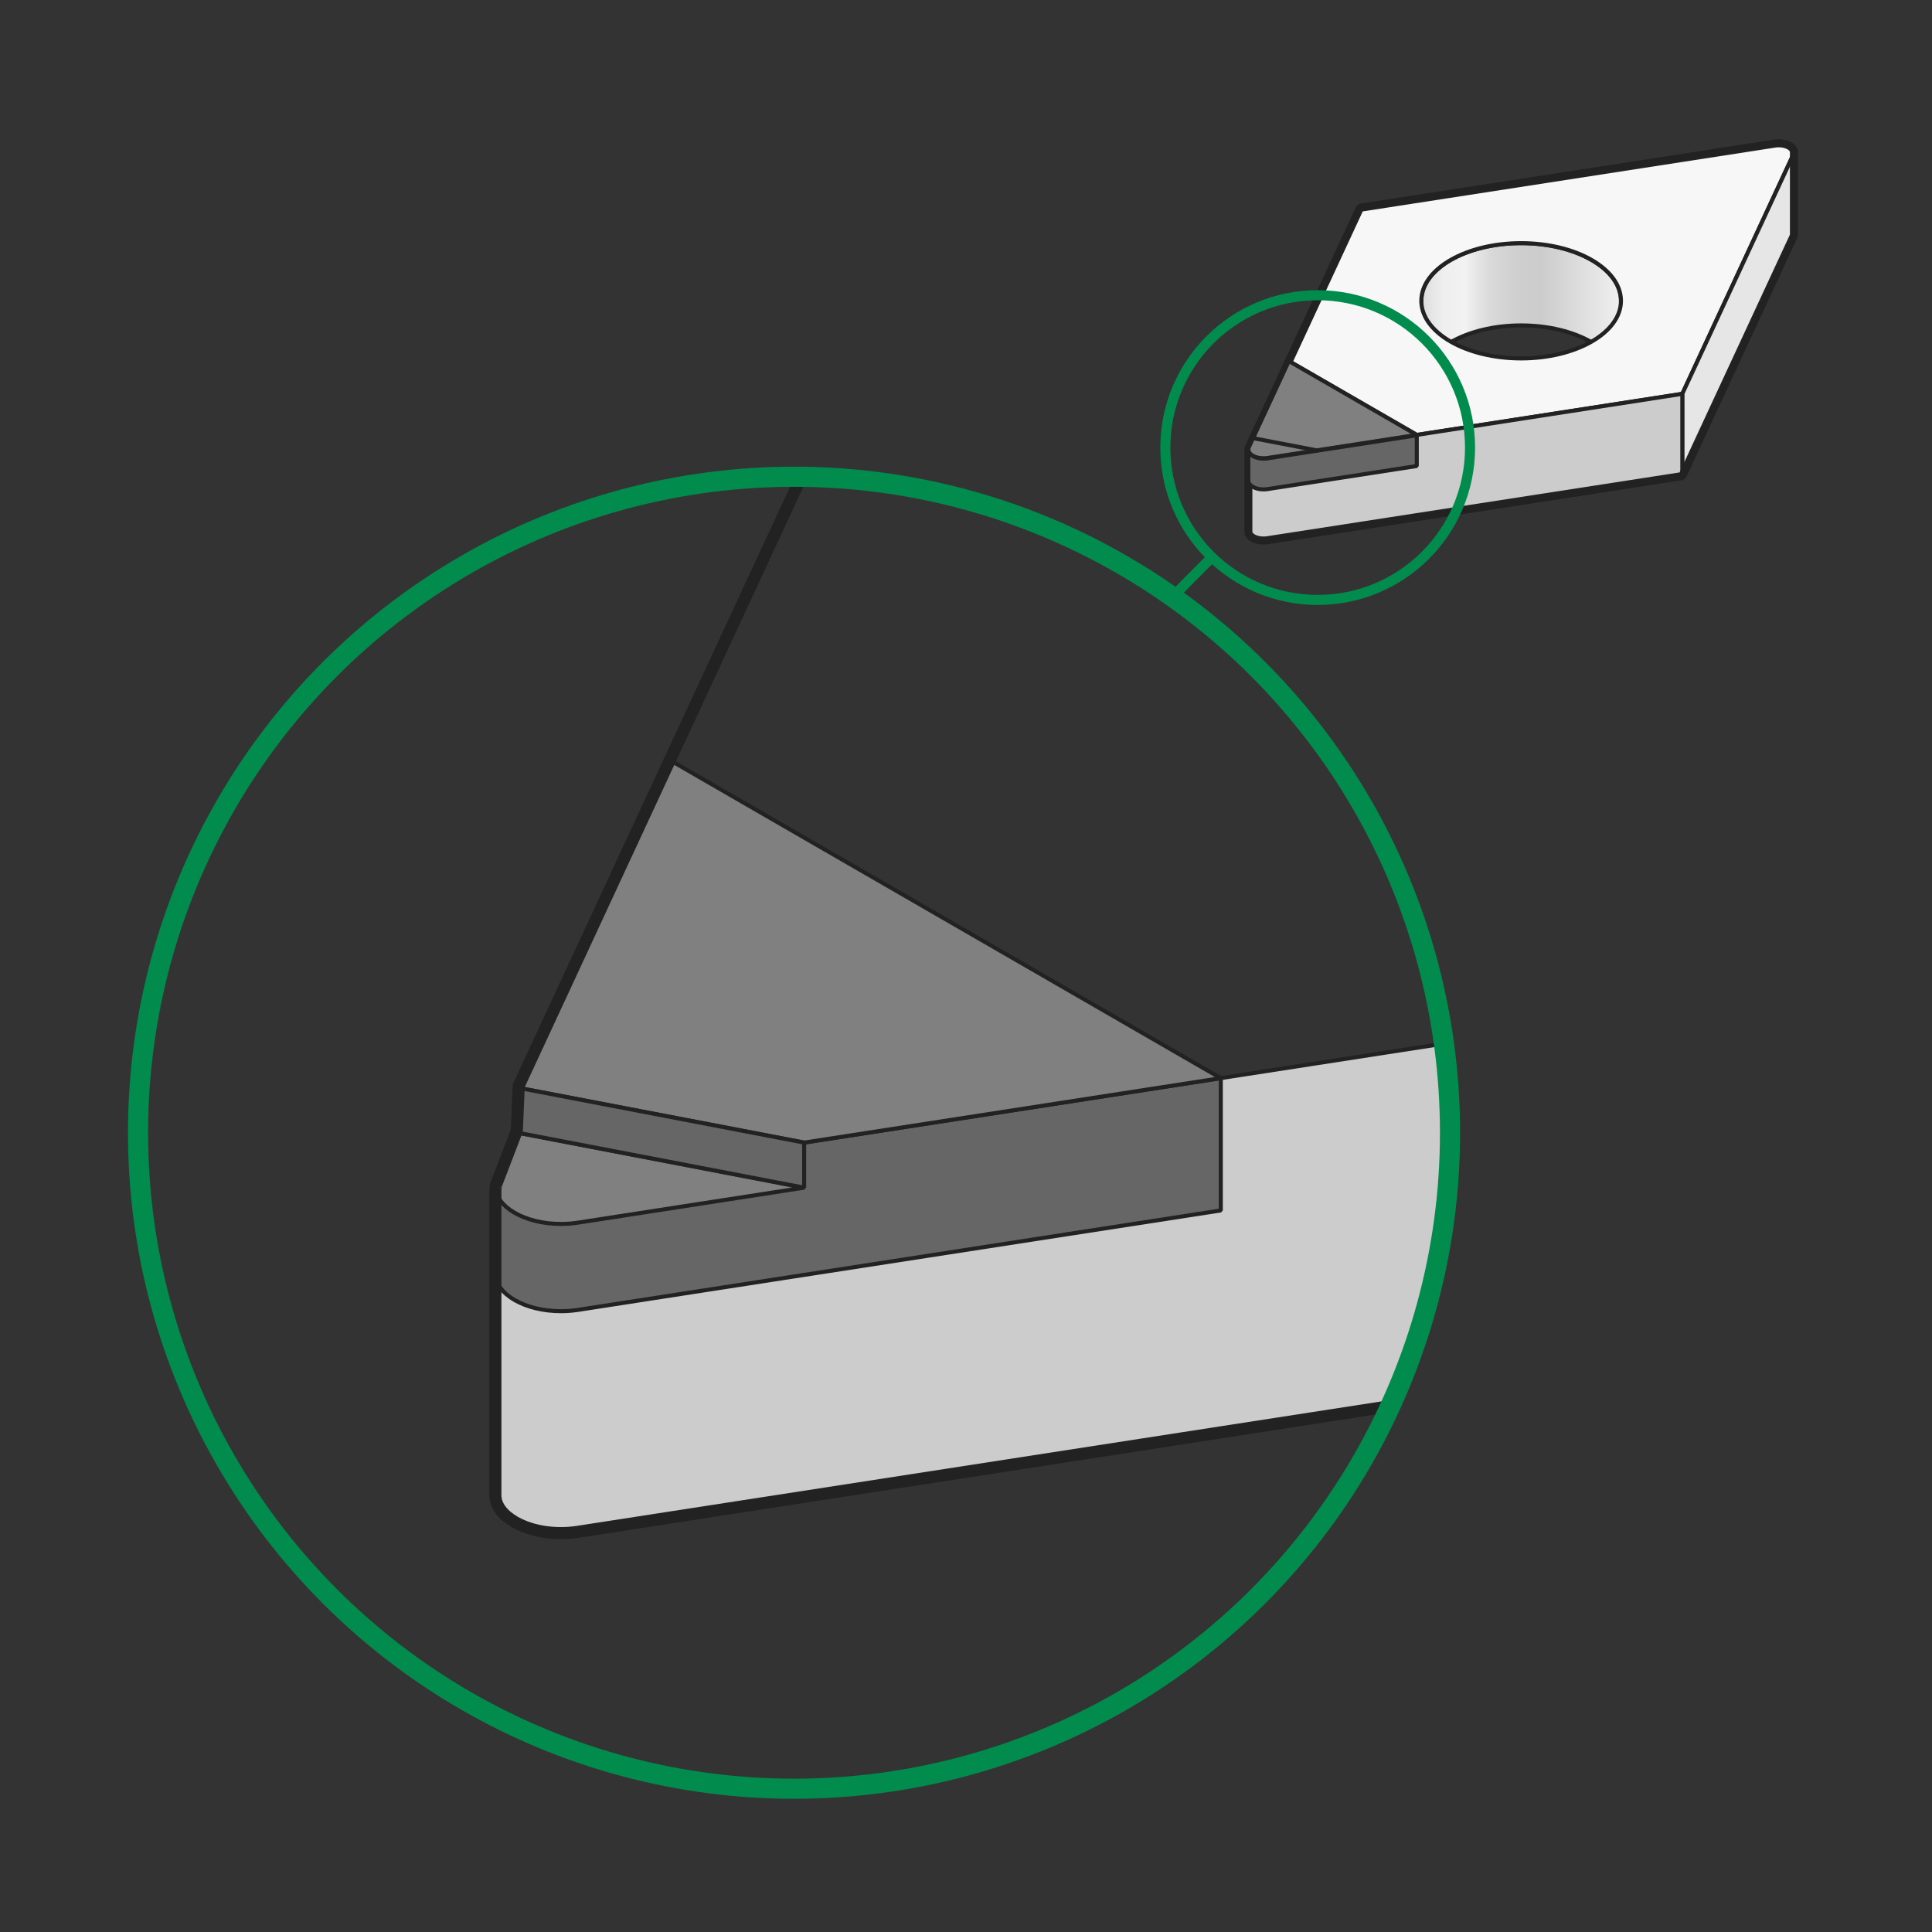 <?xml version="1.0" encoding="UTF-8"?>
<svg xmlns="http://www.w3.org/2000/svg" xmlns:xlink="http://www.w3.org/1999/xlink" id="_レイヤー_1" data-name="レイヤー_1" version="1.1" viewBox="0 0 960 960" width="960" height="960">
  <rect x="0" y="0" width="960" height="960" fill="#333333" stroke="none"/>
  <defs>
    <style>
      .st0 {
        fill: gray;
      }

      .st0, .st1, .st2, .st3, .st4, .st5, .st6, .st7, .st8 {
        stroke: #222;
        stroke-linejoin: bevel;
      }

      .st0, .st1, .st2, .st3, .st6, .st7, .st8 {
        stroke-width: 2px;
      }

      .st1 {
        fill: #f7f7f7;
      }

      .st2 {
        fill: #666;
      }

      .st3 {
        fill: url(#_名称未設定グラデーション_38);
      }

      .st4 {
        stroke-width: 4px;
      }

      .st4, .st5, .st9, .st10, .st6 {
        fill: none;
      }

      .st5 {
        stroke-width: 6px;
      }

      .st9 {
        stroke-width: 5px;
      }

      .st9, .st10 {
        stroke: #018b4d;
        stroke-miterlimit: 10;
      }

      .st10 {
        stroke-width: 10px;
      }

      .st7 {
        fill: #e6e6e6;
      }

      .st8 {
        fill: #ccc;
      }
    </style>
    <linearGradient id="_名称未設定グラデーション_38" data-name="名称未設定グラデーション 38" x1="706.25" y1="806.43" x2="805.46" y2="806.43" gradientTransform="translate(0 962) scale(1 -1)" gradientUnits="userSpaceOnUse">
      <stop offset="0" stop-color="#d3d3d3"></stop>
      <stop offset="0" stop-color="#d9d9d9"></stop>
      <stop offset=".06" stop-color="#e7e7e7"></stop>
      <stop offset=".12" stop-color="#efefef"></stop>
      <stop offset=".22" stop-color="#f2f2f2"></stop>
      <stop offset=".26" stop-color="#e9e9e9"></stop>
      <stop offset=".35" stop-color="#d9d9d9"></stop>
      <stop offset=".47" stop-color="#cfcfcf"></stop>
      <stop offset=".6" stop-color="#ccc"></stop>
      <stop offset="1" stop-color="#f0f0f0"></stop>
    </linearGradient>
  </defs>
  <g>
    <path class="st3" d="M706.25,190.33c0-15.82,22.21-28.64,49.6-28.64s49.6,12.82,49.61,28.64v-40.87c0-15.82-22.21-28.64-49.61-28.64s-49.6,12.82-49.6,28.64v40.87Z"></path>
    <path class="st1" d="M891.15,76.7c.18-.38.26-.76.26-1.13,0-1.2-.84-2.3-2.22-3.09s-3.28-1.29-5.35-1.28c-.64,0-1.3.05-1.96.15l-206.1,31.88-35.35,76.17,63.57,36.7,131.93-20.41,55.22-118.99h0ZM755.85,178.1c-27.4,0-49.6-12.82-49.61-28.64,0-15.82,22.21-28.64,49.6-28.64s49.6,12.82,49.61,28.64c0,15.82-22.21,28.64-49.6,28.64Z"></path>
    <path class="st7" d="M835.93,195.69l55.22-118.99c.18-.38.26-.76.26-1.13v40.87c0,.37-.09.75-.26,1.13l-55.22,118.99v-40.87Z"></path>
    <path class="st8" d="M835.93,236.56l-131.93,20.41-74.17,11.47c-.66.1-1.32.15-1.96.15-2.08,0-3.98-.49-5.35-1.28-1.38-.8-2.23-1.89-2.22-3.09v-40.87c0,1.2.84,2.3,2.22,3.09,1.38.8,3.28,1.29,5.35,1.28.64,0,1.3-.05,1.96-.15l74.17-11.47,131.93-20.41v40.87Z"></path>
    <path class="st4" d="M889.19,72.48c-1.38-.8-3.28-1.29-5.35-1.28-.64,0-1.3.05-1.96.15l-206.1,31.88-35.35,76.17-19.87,42.82c-.18.38-.26.76-.26,1.13v40.87c0,1.2.84,2.3,2.22,3.09,1.38.8,3.28,1.29,5.35,1.28.64,0,1.3-.05,1.96-.15l74.17-11.47,131.93-20.41,55.22-118.99c.18-.38.26-.76.26-1.13v-40.87c0-1.2-.84-2.3-2.22-3.09h0Z"></path>
    <g>
      <path class="st0" d="M620.55,222.22c-.18.38-.26.76-.26,1.13,0,1.2.84,2.3,2.22,3.09,1.38.8,3.28,1.29,5.35,1.28.64,0,1.3-.05,1.96-.15l74.17-11.47-63.57-36.7-19.87,42.82h0Z"></path>
      <path class="st2" d="M629.82,227.76c-.66.1-1.32.15-1.96.15-2.08,0-3.98-.49-5.35-1.28-1.38-.8-2.23-1.89-2.22-3.09v15.27c0,1.2.84,2.3,2.22,3.09,1.38.8,3.28,1.29,5.35,1.28.64,0,1.3-.05,1.96-.15l74.17-11.47v-15.27l-74.17,11.47Z"></path>
    </g>
    <circle class="st9" cx="654.76" cy="222.4" r="75.7"></circle>
  </g>
  <path class="st8" d="M398.18,567.97l-110.95,17.16c-2.86.44-5.68.65-8.44.65-8.94.02-17.12-2.1-23.06-5.53s-9.61,11.19-9.57,6.02v156.66c0,.65.05,1.28.16,1.91.54,3.12,2.43,6.02,5.33,8.52.16.14.35.28.52.41.85.7,1.79,1.35,2.8,1.98.26.16.5.33.77.49,1.48.86,3.11,1.63,4.85,2.31.87.34,1.77.66,2.7.95,4.63,1.46,9.92,2.28,15.51,2.27,2.76,0,5.58-.21,8.44-.65l319.38-49.41,84.34-13.05c18.98-41.35,29.58-87.35,29.58-135.83,0-15.02-1.04-29.8-3.01-44.28l-110.91,17.16-208.42,32.24"></path>
  <path class="st2" d="M287.23,585.13c-2.86.44-5.68.65-8.44.65-8.94.02-17.12-2.1-23.06-5.53-5.93-3.43-9.61,15.04-9.57,9.88v42.55c-.04,5.16,3.64,9.89,9.57,13.31,5.94,3.43,14.12,5.55,23.06,5.53,2.76,0,5.58-.21,8.44-.65l319.38-49.41v-65.74l-319.38,49.41Z"></path>
  <path class="st0" d="M247.29,584.46c-.77,1.65-1.12,3.28-1.13,4.87-.04,5.16,3.64,9.89,9.57,13.31,5.94,3.43,14.12,5.55,23.06,5.53,2.76,0,5.58-.21,8.44-.65l112.36-17.38-142.26-27.29-10.03,21.61h-.01Z"></path>
  <polygon class="st0" points="332.85 377.68 257.31 540.47 399.57 567.75 606.6 535.73 332.85 377.68"></polygon>
  <polygon class="st2" points="399.57 590.14 257.31 562.85 257.31 540.47 399.57 567.75 399.57 590.14"></polygon>
  <line class="st6" x1="621.73" y1="217.54" x2="655.24" y2="223.97"></line>
  <path class="st5" d="M398.18,236.93h0l-140.42,302.57-.95,22.3-10.07,26.28c-.22.14-.58,1.77-.58,3.37v151.5c0,.65.05,1.28.16,1.91.54,3.12,2.43,6.02,5.33,8.52.16.14.35.28.52.41.85.7,1.79,1.35,2.8,1.98.26.16.5.33.77.49,1.48.86,3.11,1.63,4.85,2.31.87.34,1.77.66,2.7.95,4.63,1.46,9.92,2.28,15.51,2.27,2.76,0,5.58-.21,8.44-.65l319.38-49.41,84.34-13.05"></path>
  <circle class="st10" cx="394.55" cy="562.85" r="325.96"></circle>
  <path class="st9" d="M602.29,276.97c-1.27.93-19.68,19.68-19.68,19.68"></path>
</svg>
